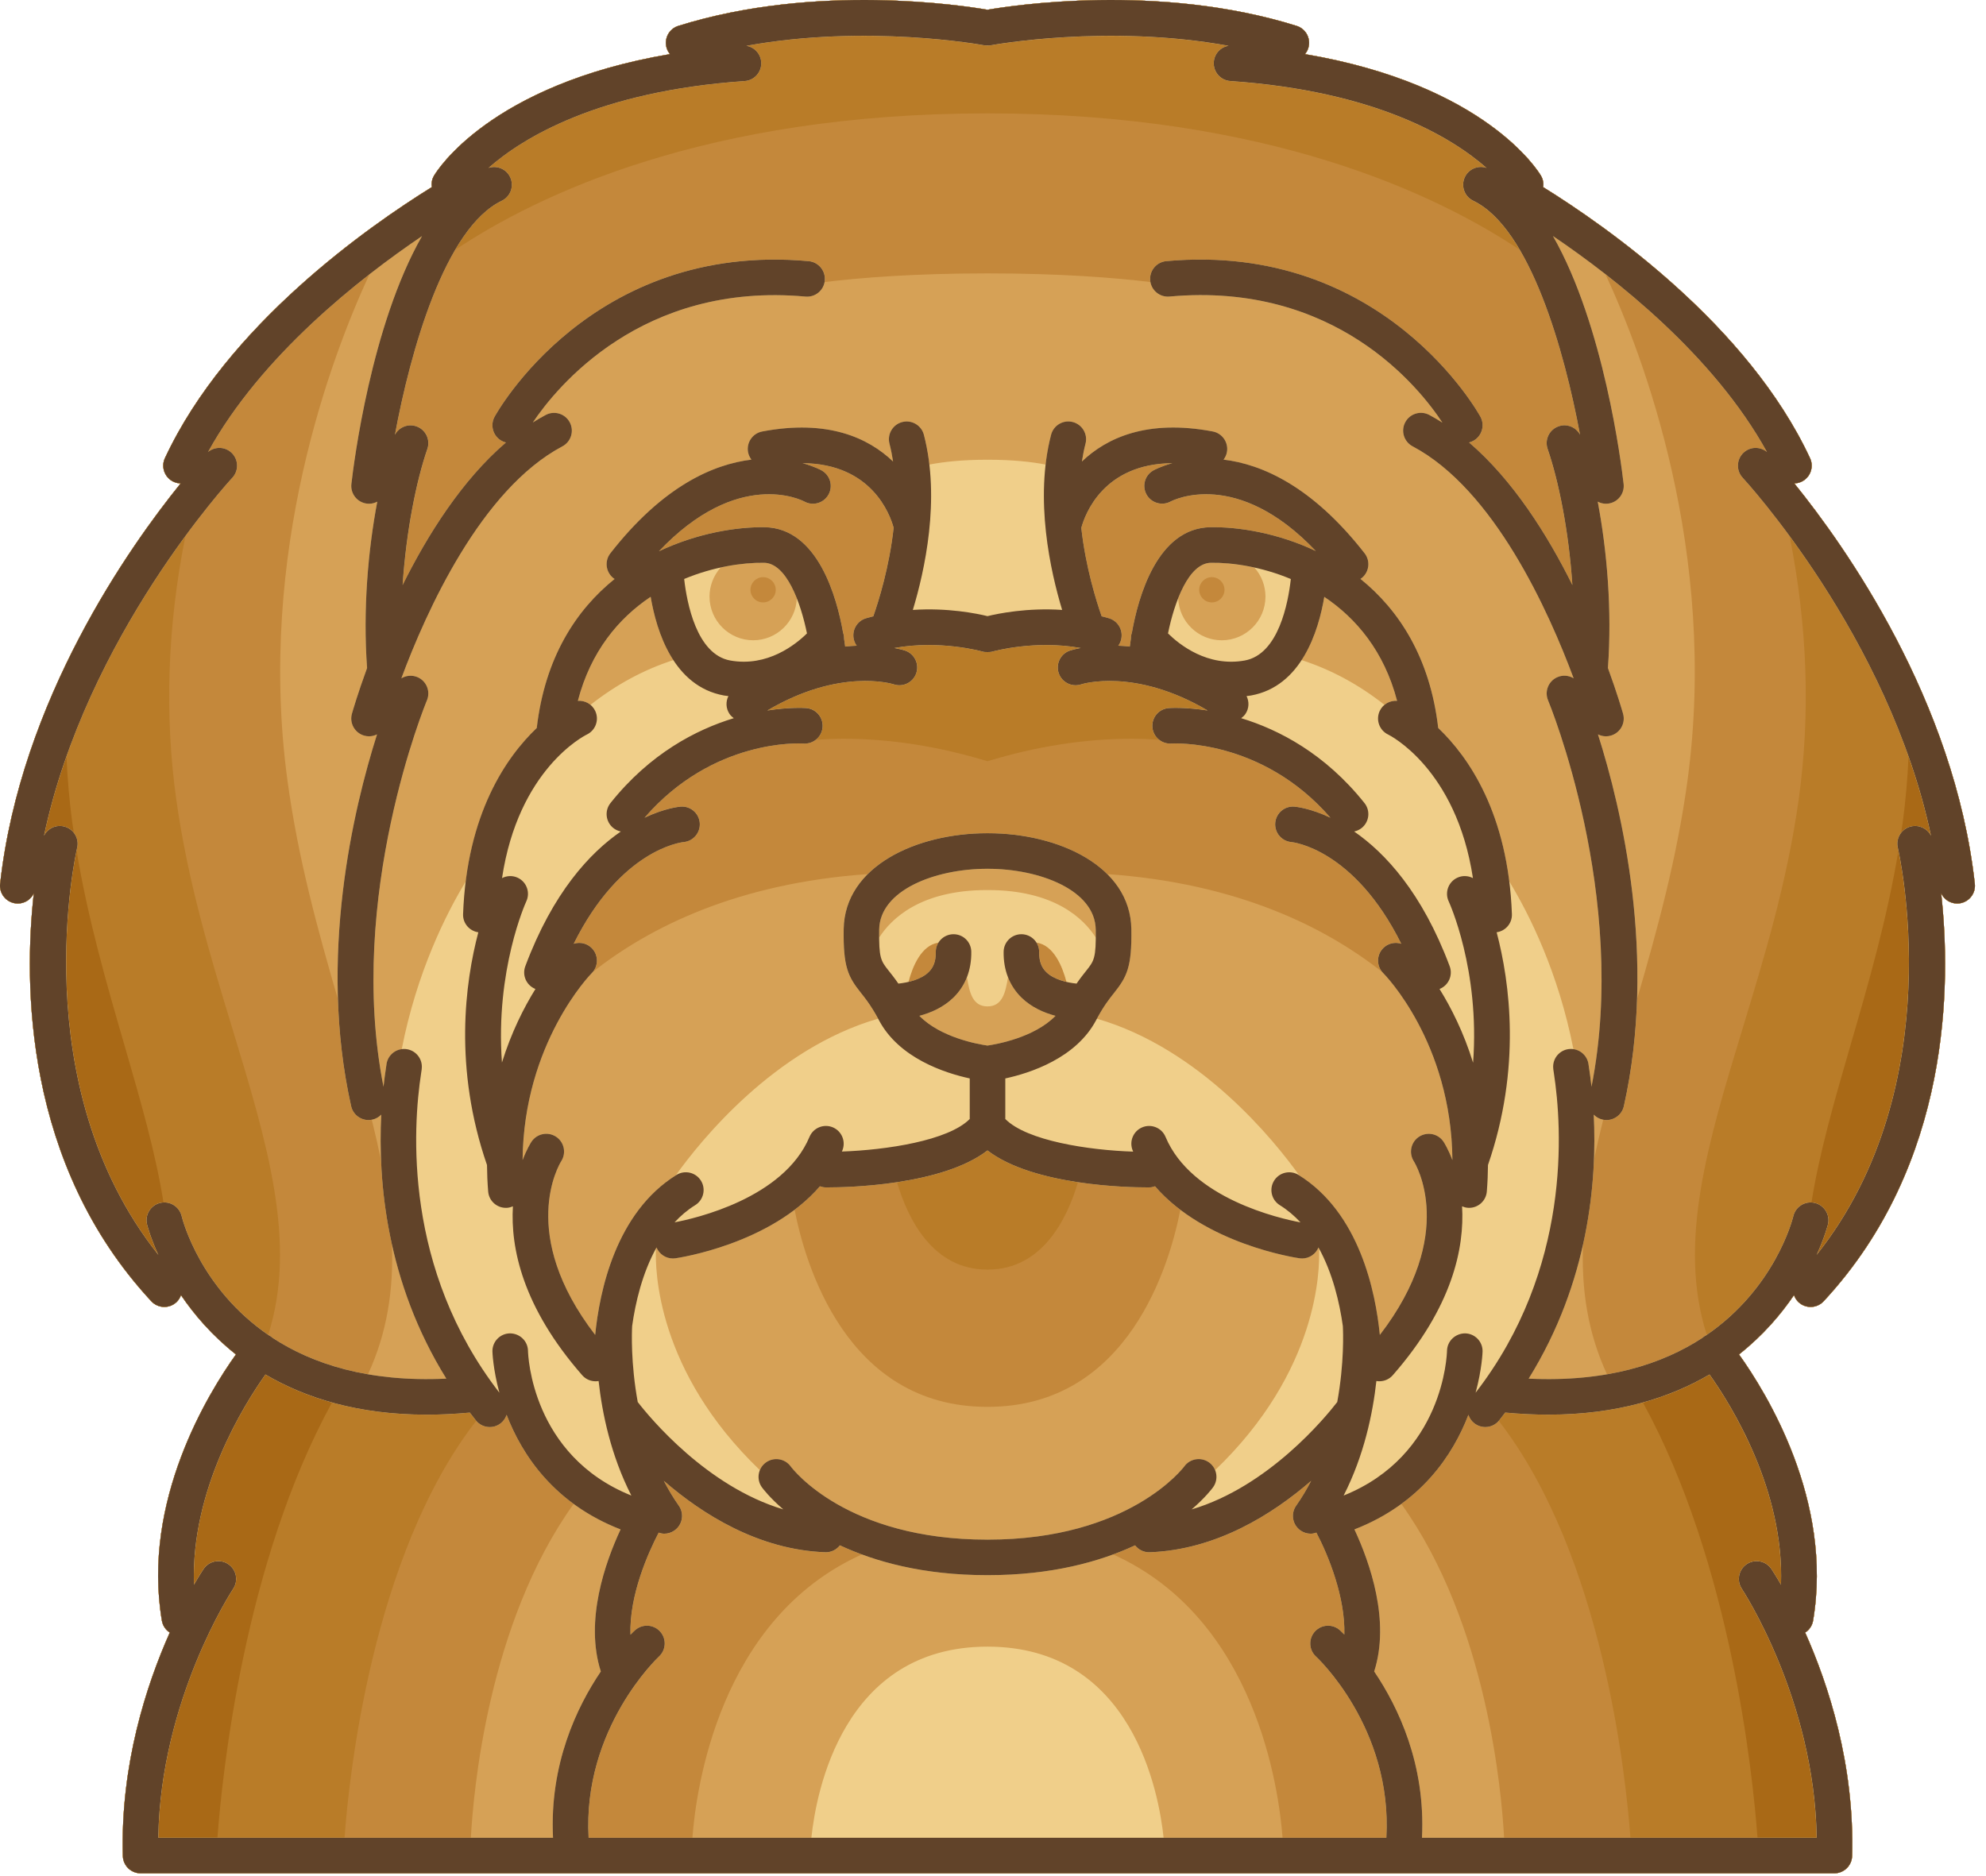 <svg style="fill-rule:evenodd;clip-rule:evenodd;stroke-linejoin:round;stroke-miterlimit:2;" xml:space="preserve" xmlns:xlink="http://www.w3.org/1999/xlink" xmlns="http://www.w3.org/2000/svg" version="1.1" viewBox="0 0 145 137" height="100%" width="100%">
    <g transform="matrix(1,0,0,1,-225.902,-229.24)">
        <g>
            <g transform="matrix(1,0,0,1,-203.594,-90.486)">
                <path style="fill:rgb(169,105,22);fill-rule:nonzero;" d="M573.681,384.266C572.189,370.84 564.202,359.6 560.499,355.026C560.674,355.022 560.853,354.986 561.02,354.907C561.669,354.603 561.951,353.831 561.648,353.181C557.123,343.469 546.76,336.24 542.166,333.392C542.205,333.115 542.159,332.824 542.007,332.563C541.832,332.261 537.968,325.918 524.775,323.678C524.879,323.552 524.963,323.408 525.016,323.242C525.23,322.557 524.849,321.83 524.164,321.615C514.092,318.458 503.281,320.145 501.593,320.438C499.905,320.145 489.093,318.458 479.022,321.615C478.338,321.83 477.958,322.557 478.171,323.242C478.222,323.408 478.308,323.552 478.411,323.678C465.218,325.918 461.354,332.261 461.179,332.563C461.028,332.824 460.982,333.114 461.022,333.391C456.428,336.238 446.063,343.469 441.538,353.181C441.234,353.83 441.516,354.603 442.166,354.907C442.335,354.986 442.513,355.022 442.687,355.026C438.984,359.6 430.998,370.84 429.505,384.266C429.426,384.978 429.94,385.62 430.651,385.699C430.7,385.705 430.749,385.708 430.797,385.708C431.302,385.708 431.749,385.413 431.961,384.973C431.237,391.475 431.204,404.694 440.543,414.752C440.798,415.027 441.146,415.167 441.494,415.167C441.81,415.167 442.128,415.052 442.377,414.82C442.534,414.674 442.643,414.496 442.711,414.306C443.675,415.73 444.981,417.258 446.722,418.634C444.715,421.439 439.835,429.334 441.316,438.078C441.379,438.45 441.598,438.756 441.891,438.945C440.194,442.755 438.28,448.586 438.466,455.264C438.486,455.965 439.06,456.525 439.763,456.525L563.422,456.525C564.125,456.525 564.7,455.965 564.721,455.264C564.907,448.585 562.992,442.754 561.295,438.945C561.589,438.756 561.808,438.45 561.871,438.078C563.35,429.333 558.471,421.436 556.463,418.634C558.205,417.257 559.51,415.729 560.476,414.306C560.544,414.494 560.651,414.673 560.809,414.82C561.059,415.051 561.376,415.167 561.692,415.167C562.04,415.167 562.388,415.027 562.644,414.752C571.983,404.694 571.948,391.475 571.225,384.973C571.438,385.413 571.884,385.708 572.389,385.708C572.436,385.708 572.485,385.705 572.534,385.699C573.245,385.619 573.76,384.978 573.681,384.266Z"></path>
            </g>
            <g transform="matrix(1,0,0,1,-0,-90.486)">
                <path style="fill:rgb(185,124,40);fill-rule:nonzero;" d="M370.088,384.266C368.596,370.84 360.609,359.6 356.906,355.026C357.081,355.022 357.259,354.986 357.427,354.907C358.076,354.603 358.358,353.831 358.055,353.181C353.529,343.469 343.167,336.24 338.572,333.392C338.611,333.115 338.566,332.824 338.413,332.563C338.238,332.261 334.374,325.918 321.181,323.678C321.285,323.552 321.369,323.408 321.421,323.242C321.635,322.557 321.254,321.83 320.57,321.615C310.497,318.458 299.687,320.145 297.999,320.438C296.311,320.145 285.499,318.458 275.427,321.615C274.743,321.83 274.363,322.557 274.577,323.242C274.628,323.408 274.713,323.552 274.817,323.678C261.624,325.918 257.76,332.261 257.584,332.563C257.432,332.824 257.387,333.114 257.427,333.391C252.833,336.238 242.468,343.469 237.943,353.181C237.64,353.83 237.921,354.603 238.571,354.907C238.739,354.986 238.918,355.022 239.092,355.026C235.389,359.6 227.404,370.84 225.911,384.266C225.831,384.978 226.346,385.62 227.057,385.699C227.105,385.705 227.155,385.708 227.202,385.708C227.707,385.708 228.154,385.413 228.367,384.973C227.643,391.475 227.609,404.694 236.949,414.752C237.204,415.027 237.552,415.167 237.9,415.167C238.216,415.167 238.533,415.052 238.783,414.82C238.94,414.674 239.048,414.496 239.116,414.306C240.08,415.73 241.386,417.258 243.126,418.634C241.12,421.439 236.24,429.334 237.72,438.078C237.783,438.45 238.002,438.756 238.296,438.945C236.598,442.755 234.684,448.586 234.87,455.264C234.89,455.965 235.465,456.525 236.167,456.525L359.827,456.525C360.531,456.525 361.105,455.965 361.126,455.264C361.312,448.585 359.397,442.754 357.701,438.945C357.994,438.756 358.213,438.45 358.277,438.078C359.756,429.333 354.876,421.436 352.869,418.634C354.611,417.257 355.915,415.729 356.881,414.306C356.949,414.494 357.056,414.673 357.214,414.82C357.464,415.051 357.781,415.167 358.096,415.167C358.444,415.167 358.793,415.027 359.048,414.752C368.387,404.694 368.352,391.475 367.629,384.973C367.842,385.413 368.289,385.708 368.794,385.708C368.841,385.708 368.89,385.705 368.939,385.699C369.652,385.619 370.167,384.978 370.088,384.266ZM229.112,380.76C229.532,378.768 230.098,376.838 230.754,374.985C230.83,376.604 230.967,378.214 231.18,379.792C231.214,380.049 231.258,380.3 231.296,380.556C231.122,380.327 230.876,380.152 230.575,380.079C229.976,379.935 229.377,380.232 229.112,380.76ZM236.638,409.133C236.646,409.171 236.87,410.057 237.465,411.368C228.122,399.608 231.092,383.725 231.49,381.836C232.333,386.891 233.681,391.546 234.992,396.062C236.159,400.088 237.268,403.92 237.839,407.54C237.76,407.543 237.68,407.553 237.601,407.572C236.903,407.736 236.472,408.437 236.638,409.133ZM242.922,435.751C243.321,435.157 243.162,434.351 242.567,433.95C241.971,433.552 241.165,433.71 240.765,434.306C240.717,434.379 240.452,434.779 240.064,435.452C239.812,428.537 243.695,422.329 245.281,420.098C246.68,420.918 248.294,421.625 250.144,422.14C243.728,433.839 242.128,449.234 241.778,453.93L237.458,453.93C237.61,443.854 242.833,435.885 242.922,435.751ZM355.935,435.453C355.546,434.779 355.283,434.38 355.233,434.307C354.835,433.711 354.03,433.552 353.434,433.951C352.839,434.35 352.679,435.156 353.076,435.751C353.132,435.835 358.388,443.823 358.539,453.932L354.22,453.932C353.871,449.241 352.269,433.845 345.851,422.143C347.704,421.628 349.318,420.92 350.716,420.1C352.304,422.329 356.187,428.537 355.935,435.453ZM358.534,411.369C359.129,410.058 359.354,409.171 359.362,409.133C359.528,408.439 359.098,407.74 358.403,407.572C358.32,407.553 358.24,407.544 358.159,407.541C358.731,403.921 359.839,400.09 361.007,396.063C362.318,391.545 363.667,386.89 364.51,381.834C364.908,383.716 367.903,399.588 358.534,411.369ZM365.426,380.078C365.125,380.15 364.879,380.326 364.704,380.555C364.742,380.299 364.786,380.048 364.821,379.791C365.033,378.214 365.171,376.603 365.247,374.984C365.901,376.838 366.466,378.767 366.888,380.759C366.623,380.232 366.022,379.935 365.426,380.078Z"></path>
            </g>
            <g transform="matrix(1,0,0,1,203.592,-90.486)">
                <path style="fill:rgb(196,136,59);fill-rule:nonzero;" d="M166.495,384.266C165.003,370.84 157.016,359.6 153.313,355.026C153.488,355.022 153.666,354.986 153.834,354.907C154.483,354.603 154.765,353.831 154.462,353.181C149.936,343.469 139.574,336.24 134.979,333.392C135.018,333.115 134.973,332.824 134.82,332.563C134.645,332.261 130.781,325.918 117.588,323.678C117.692,323.552 117.776,323.408 117.829,323.242C118.043,322.557 117.662,321.83 116.978,321.615C106.905,318.458 96.095,320.145 94.407,320.438C92.719,320.145 81.907,318.458 71.835,321.615C71.151,321.83 70.771,322.557 70.985,323.242C71.036,323.408 71.121,323.552 71.225,323.678C58.032,325.918 54.168,332.261 53.992,332.563C53.841,332.824 53.795,333.114 53.835,333.391C49.241,336.238 38.876,343.469 34.351,353.181C34.048,353.83 34.329,354.603 34.979,354.907C35.148,354.986 35.326,355.022 35.5,355.026C31.797,359.6 23.811,370.84 22.319,384.266C22.239,384.978 22.754,385.62 23.465,385.699C23.513,385.705 23.563,385.708 23.61,385.708C24.116,385.708 24.563,385.413 24.775,384.973C24.052,391.475 24.018,404.694 33.357,414.752C33.613,415.027 33.96,415.167 34.309,415.167C34.625,415.167 34.942,415.052 35.192,414.82C35.349,414.674 35.457,414.496 35.525,414.306C36.489,415.73 37.795,417.258 39.536,418.634C37.53,421.439 32.65,429.334 34.13,438.078C34.193,438.45 34.412,438.756 34.706,438.945C33.008,442.755 31.094,448.586 31.281,455.264C31.301,455.965 31.876,456.525 32.578,456.525L156.238,456.525C156.941,456.525 157.516,455.965 157.537,455.264C157.723,448.585 155.808,442.754 154.112,438.945C154.405,438.756 154.624,438.45 154.687,438.078C156.166,429.333 151.287,421.436 149.279,418.634C151.021,417.257 152.326,415.729 153.291,414.306C153.359,414.494 153.466,414.673 153.624,414.82C153.874,415.051 154.191,415.167 154.506,415.167C154.855,415.167 155.203,415.027 155.459,414.752C164.798,404.694 164.763,391.475 164.04,384.973C164.253,385.413 164.7,385.708 165.205,385.708C165.252,385.708 165.3,385.705 165.35,385.699C166.059,385.619 166.573,384.978 166.495,384.266ZM81.167,371.433C81.047,371.423 79.953,371.358 78.33,371.61C83.582,368.508 87.383,369.64 87.573,369.701C88.248,369.924 88.981,369.557 89.207,368.879C89.434,368.199 89.068,367.465 88.389,367.236C88.342,367.22 88.067,367.133 87.602,367.047C90.928,366.441 93.963,367.285 94.017,367.3C94.15,367.34 94.285,367.35 94.417,367.345C94.543,367.348 94.67,367.337 94.798,367.3C94.832,367.291 97.875,366.439 101.212,367.047C100.748,367.134 100.473,367.221 100.426,367.236C99.746,367.465 99.38,368.199 99.607,368.879C99.836,369.56 100.572,369.925 101.25,369.699C101.292,369.683 105.143,368.459 110.485,371.61C108.86,371.359 107.768,371.424 107.648,371.433C106.933,371.484 106.396,372.106 106.446,372.821C106.475,373.202 106.67,373.53 106.95,373.748C106.291,373.703 105.615,373.674 104.912,373.674C101.518,373.674 97.984,374.227 94.407,375.314C90.831,374.227 87.297,373.674 83.904,373.674C83.2,373.674 82.526,373.703 81.867,373.748C82.147,373.53 82.342,373.204 82.368,372.821C82.42,372.105 81.882,371.483 81.167,371.433ZM94.406,403.734C96.084,405.027 98.676,405.704 101.015,406.054C100.223,408.733 98.411,412.437 94.436,412.437C94.425,412.437 94.417,412.445 94.406,412.446C94.397,412.445 94.388,412.437 94.378,412.437C90.403,412.437 88.591,408.732 87.799,406.054C90.137,405.704 92.73,405.027 94.406,403.734ZM59.548,332.653C59.262,332.057 58.58,331.786 57.969,331.991C60.462,329.799 65.98,326.387 76.679,325.643C77.395,325.593 77.934,324.973 77.884,324.257C77.842,323.646 77.382,323.165 76.8,323.07C85.597,321.462 94.039,323.008 94.135,323.027C94.226,323.044 94.317,323.05 94.405,323.048C94.495,323.051 94.586,323.044 94.678,323.027C94.776,323.008 103.214,321.462 112.01,323.07C111.432,323.164 110.972,323.647 110.93,324.257C110.881,324.973 111.42,325.593 112.135,325.643C122.833,326.386 128.352,329.798 130.846,331.991C130.233,331.786 129.552,332.057 129.266,332.653C128.954,333.299 129.227,334.075 129.873,334.385C131.165,335.006 132.296,336.303 133.279,337.977C127.232,333.934 114.88,328.005 94.407,328.005L94.406,328.005C73.931,328.005 61.578,333.936 55.533,337.979C56.514,336.304 57.648,335.006 58.941,334.385C59.587,334.075 59.858,333.3 59.548,332.653ZM35.57,408.53C35.403,407.836 34.705,407.404 34.008,407.571C33.31,407.736 32.88,408.436 33.045,409.133C33.054,409.171 33.277,410.057 33.873,411.368C23.977,398.913 27.898,381.821 27.939,381.642C28.106,380.946 27.677,380.245 26.981,380.078C26.382,379.934 25.784,380.232 25.519,380.76C27.476,371.492 32.448,363.503 35.845,358.872C34.536,365.437 34.311,371.898 35.183,378.128C36.025,384.14 37.676,389.572 39.272,394.824C41.819,403.202 44.032,410.494 41.891,417.204C36.941,413.796 35.652,408.87 35.57,408.53ZM39.329,435.751C39.728,435.157 39.57,434.351 38.974,433.95C38.378,433.552 37.572,433.71 37.172,434.306C37.124,434.379 36.859,434.779 36.471,435.452C36.219,428.537 40.102,422.329 41.688,420.098C44.606,421.812 48.442,423.033 53.479,423.033C54.473,423.033 55.521,422.981 56.611,422.881C56.757,423.071 56.9,423.262 57.052,423.451C57.059,423.462 57.072,423.469 57.08,423.48C49.436,433.329 47.773,449.67 47.465,453.93L33.865,453.93C34.017,443.854 39.241,435.885 39.329,435.751ZM152.342,435.453C151.953,434.779 151.69,434.38 151.64,434.307C151.241,433.711 150.436,433.552 149.841,433.951C149.245,434.35 149.085,435.156 149.483,435.751C149.539,435.835 154.794,443.823 154.946,453.932L141.348,453.932C141.038,449.672 139.377,433.33 131.732,423.482C131.741,423.47 131.753,423.463 131.761,423.453C131.912,423.264 132.056,423.073 132.201,422.883C133.292,422.984 134.338,423.035 135.334,423.035C140.369,423.035 144.205,421.813 147.123,420.1C148.711,422.329 152.593,428.537 152.342,435.453ZM161.833,380.078C161.136,380.245 160.706,380.946 160.875,381.644C160.917,381.822 164.862,398.892 154.94,411.369C155.536,410.058 155.76,409.171 155.769,409.133C155.935,408.439 155.505,407.74 154.81,407.572C154.111,407.406 153.414,407.836 153.244,408.53C153.163,408.865 151.875,413.795 146.924,417.205C144.781,410.494 146.996,403.202 149.542,394.824C151.139,389.572 152.791,384.139 153.631,378.128C154.504,371.899 154.279,365.438 152.97,358.873C156.367,363.503 161.338,371.493 163.295,380.76C163.03,380.232 162.429,379.935 161.833,380.078Z"></path>
            </g>
            <g transform="matrix(1,0,0,1,-203.594,90.486)">
                <path style="fill:rgb(214,161,86);fill-rule:nonzero;" d="M573.681,203.293C572.189,189.869 564.202,178.627 560.499,174.053C560.674,174.049 560.853,174.013 561.02,173.934C561.669,173.631 561.951,172.859 561.648,172.21C557.123,162.498 546.76,155.268 542.166,152.419C542.205,152.142 542.159,151.851 542.007,151.59C541.832,151.289 537.968,144.945 524.775,142.705C524.879,142.58 524.963,142.435 525.016,142.269C525.23,141.586 524.849,140.857 524.164,140.643C514.092,137.487 503.281,139.173 501.593,139.467C499.905,139.173 489.093,137.487 479.022,140.643C478.338,140.858 477.958,141.586 478.171,142.269C478.222,142.435 478.308,142.58 478.411,142.705C465.218,144.945 461.354,151.288 461.179,151.59C461.028,151.851 460.982,152.142 461.022,152.418C456.428,155.265 446.063,162.497 441.538,172.21C441.234,172.859 441.516,173.631 442.166,173.934C442.335,174.014 442.513,174.049 442.687,174.053C438.984,178.628 430.998,189.869 429.505,203.293C429.426,204.005 429.94,204.647 430.651,204.726C430.7,204.732 430.749,204.735 430.797,204.735C431.302,204.735 431.749,204.44 431.961,203.999C431.237,210.501 431.204,223.72 440.543,233.779C440.798,234.054 441.146,234.194 441.494,234.194C441.81,234.194 442.128,234.079 442.377,233.847C442.534,233.701 442.643,233.523 442.711,233.333C443.675,234.757 444.981,236.286 446.722,237.662C444.715,240.466 439.835,248.362 441.316,257.105C441.379,257.478 441.598,257.783 441.891,257.973C440.194,261.782 438.28,267.613 438.466,274.292C438.486,274.994 439.06,275.553 439.763,275.553L563.422,275.553C564.125,275.553 564.7,274.993 564.721,274.292C564.907,267.613 562.992,261.782 561.295,257.973C561.589,257.783 561.808,257.478 561.871,257.105C563.35,248.361 558.471,240.464 556.463,237.662C558.205,236.285 559.51,234.756 560.476,233.333C560.544,233.521 560.651,233.7 560.809,233.847C561.059,234.079 561.376,234.194 561.692,234.194C562.04,234.194 562.388,234.055 562.644,233.779C571.983,223.721 571.948,210.502 571.225,204C571.438,204.439 571.884,204.735 572.389,204.735C572.436,204.735 572.485,204.732 572.534,204.726C573.245,204.647 573.76,204.005 573.681,203.293ZM530.482,207.992C530.004,208.476 529.991,209.239 530.427,209.747C526.277,206.464 519.866,203.256 510.334,202.585C508.351,200.616 504.966,199.601 501.621,199.601C501.611,199.601 501.602,199.604 501.591,199.604C501.582,199.604 501.572,199.601 501.563,199.601C498.219,199.601 494.834,200.616 492.851,202.585C483.317,203.255 476.908,206.464 472.757,209.747C473.194,209.239 473.181,208.476 472.701,207.992C472.346,207.631 471.832,207.528 471.382,207.674C474.785,200.826 479.176,200.27 479.406,200.246C480.114,200.183 480.64,199.559 480.584,198.85C480.527,198.135 479.903,197.603 479.187,197.66C479.078,197.668 478.033,197.77 476.552,198.47C481.554,192.691 487.892,193.032 488.169,193.052C488.875,193.098 489.501,192.564 489.552,191.851C489.606,191.135 489.068,190.514 488.352,190.462C488.233,190.452 487.138,190.387 485.514,190.639C490.767,187.537 494.568,188.67 494.758,188.729C495.433,188.952 496.165,188.585 496.392,187.908C496.62,187.228 496.253,186.492 495.574,186.264C495.527,186.249 495.253,186.161 494.788,186.075C498.113,185.468 501.149,186.314 501.202,186.328C501.336,186.368 501.47,186.377 501.602,186.372C501.728,186.375 501.856,186.365 501.984,186.328C502.018,186.319 505.061,185.468 508.397,186.075C507.933,186.161 507.659,186.249 507.611,186.264C506.931,186.492 506.565,187.228 506.793,187.908C507.021,188.587 507.758,188.953 508.436,188.727C508.477,188.713 512.329,187.487 517.67,190.639C516.046,190.388 514.953,190.453 514.833,190.462C514.118,190.514 513.58,191.135 513.631,191.851C513.685,192.565 514.311,193.1 515.021,193.051C515.088,193.047 521.587,192.651 526.632,198.469C525.153,197.77 524.109,197.669 523.998,197.66C523.282,197.602 522.658,198.135 522.601,198.85C522.543,199.564 523.077,200.19 523.79,200.247C523.84,200.251 528.336,200.702 531.804,207.674C531.353,207.528 530.839,207.631 530.482,207.992ZM498.017,207.587C497.888,207.793 497.814,208.035 497.818,208.295C497.828,208.926 497.664,209.386 497.302,209.74C496.921,210.115 496.361,210.333 495.823,210.459C496.11,209.363 496.746,207.774 498.017,207.587ZM507.362,210.458C506.826,210.332 506.265,210.114 505.883,209.739C505.523,209.385 505.359,208.925 505.368,208.294C505.372,208.033 505.297,207.791 505.168,207.585C506.438,207.763 507.074,209.359 507.362,210.458ZM489.36,225.382C489.492,225.43 489.632,225.462 489.782,225.463L489.937,225.463C491.342,225.463 498.268,225.327 501.591,222.763C504.915,225.327 511.843,225.463 513.247,225.463L513.402,225.463C513.55,225.462 513.692,225.431 513.825,225.382C514.383,226.028 515.01,226.596 515.673,227.098C514.925,230.963 511.94,241.489 501.621,241.489C501.611,241.489 501.602,241.492 501.591,241.494C501.582,241.492 501.572,241.489 501.563,241.489C491.25,241.489 488.261,230.963 487.512,227.098C488.175,226.596 488.803,226.028 489.36,225.382ZM489.479,173.106C489.405,173.065 488.91,172.801 488.092,172.576C493.125,172.614 494.471,176.302 494.74,177.294C494.426,180.159 493.643,182.652 493.257,183.76C493.077,183.807 492.898,183.852 492.717,183.906C492.031,184.115 491.646,184.842 491.855,185.527C491.899,185.667 491.963,185.795 492.044,185.907C491.775,185.919 491.494,185.941 491.201,185.972C491.181,185.814 491.156,185.619 491.12,185.389C491.12,185.243 491.097,185.098 491.048,184.959C490.597,182.395 489.21,177.305 485.309,177.255C483.234,177.23 480.374,177.696 477.602,179.013C483.357,172.94 487.995,175.257 488.227,175.38C488.852,175.72 489.637,175.494 489.983,174.871C490.331,174.246 490.105,173.455 489.479,173.106ZM486.134,181.823C486.134,182.332 485.721,182.746 485.211,182.746C484.702,182.746 484.288,182.332 484.288,181.823C484.288,181.315 484.702,180.901 485.211,180.901C485.721,180.901 486.134,181.315 486.134,181.823ZM513.201,174.858C513.541,175.483 514.327,175.716 514.957,175.381C515.168,175.271 519.806,172.931 525.566,178.995C522.8,177.685 519.95,177.224 517.877,177.256C513.98,177.306 512.592,182.385 512.139,184.951C512.087,185.094 512.064,185.243 512.065,185.395C512.03,185.622 512.003,185.815 511.984,185.973C511.691,185.942 511.41,185.92 511.142,185.908C511.223,185.795 511.288,185.668 511.33,185.528C511.539,184.842 511.153,184.116 510.468,183.907C510.287,183.851 510.108,183.807 509.928,183.761C509.539,182.656 508.757,180.168 508.442,177.304C508.707,176.325 510.046,172.618 515.091,172.578C514.276,172.804 513.781,173.067 513.706,173.107C513.084,173.453 512.862,174.232 513.201,174.858ZM518.897,181.823C518.897,182.332 518.483,182.746 517.974,182.746C517.465,182.746 517.051,182.332 517.051,181.823C517.051,181.315 517.465,180.901 517.974,180.901C518.483,180.901 518.897,181.315 518.897,181.823ZM466.127,153.414C466.773,153.103 467.045,152.328 466.734,151.683C466.448,151.086 465.766,150.816 465.154,151.02C467.647,148.827 473.166,145.415 483.865,144.672C484.581,144.623 485.12,144.003 485.07,143.288C485.027,142.675 484.567,142.195 483.986,142.1C492.783,140.493 501.224,142.038 501.321,142.058C501.412,142.075 501.503,142.082 501.591,142.079C501.681,142.082 501.773,142.075 501.864,142.058C501.961,142.039 510.4,140.494 519.195,142.1C518.618,142.195 518.158,142.678 518.115,143.288C518.066,144.003 518.605,144.623 519.32,144.672C530.018,145.415 535.537,148.827 538.031,151.02C537.419,150.814 536.737,151.086 536.451,151.683C536.139,152.329 536.412,153.104 537.058,153.414C541.218,155.414 543.726,164.419 544.857,170.504C544.562,169.952 543.904,169.676 543.293,169.889C542.615,170.122 542.257,170.861 542.49,171.539C543.292,173.86 544.031,177.513 544.297,181.479C542.468,177.796 539.955,173.812 536.753,171.068C536.855,171.043 536.954,171.005 537.051,170.954C537.683,170.617 537.924,169.831 537.586,169.199C537.519,169.07 530.57,156.381 514.648,157.826C513.934,157.891 513.409,158.523 513.473,159.237C513.476,159.276 513.488,159.313 513.494,159.351C510.866,159.032 506.928,158.718 501.593,158.718L501.592,158.718C496.238,158.718 492.289,159.034 489.692,159.353C489.7,159.314 489.711,159.277 489.714,159.237C489.778,158.523 489.252,157.892 488.538,157.826C472.611,156.378 465.667,169.07 465.599,169.199C465.263,169.831 465.501,170.617 466.135,170.954C466.232,171.005 466.332,171.043 466.433,171.068C463.231,173.812 460.718,177.796 458.889,181.479C459.155,177.513 459.895,173.86 460.696,171.539C460.93,170.861 460.569,170.122 459.892,169.889C459.28,169.677 458.621,169.954 458.328,170.508C459.455,164.424 461.961,155.416 466.127,153.414ZM442.756,227.558C442.589,226.864 441.891,226.433 441.194,226.599C440.496,226.765 440.065,227.464 440.231,228.162C440.239,228.199 440.462,229.086 441.058,230.396C431.162,217.94 435.083,200.849 435.124,200.67C435.291,199.974 434.862,199.274 434.166,199.106C433.567,198.962 432.97,199.26 432.704,199.788C435.784,185.203 446.337,173.768 446.452,173.645C446.941,173.121 446.914,172.3 446.39,171.811C445.91,171.359 445.176,171.353 444.68,171.763C447.587,166.491 452.345,162.005 456.47,158.784C453.776,164.589 448.216,179.059 450.484,195.75C451.26,201.471 452.706,206.691 454.169,211.727C454.253,214.279 454.544,216.905 455.133,219.533C455.268,220.136 455.804,220.547 456.399,220.547C456.478,220.547 456.558,220.535 456.639,220.52C456.891,221.531 457.119,222.527 457.321,223.511C457.397,225.368 457.63,227.428 458.11,229.597C458.238,232.91 457.77,236.07 456.361,239.113C453.493,238.616 451.207,237.638 449.39,236.45C449.381,236.44 449.372,236.429 449.362,236.421C449.287,236.358 449.207,236.308 449.123,236.266C444.135,232.855 442.84,227.9 442.756,227.558ZM446.515,254.779C446.914,254.185 446.755,253.378 446.161,252.978C445.565,252.58 444.759,252.738 444.359,253.334C444.31,253.407 444.046,253.807 443.658,254.481C443.406,247.565 447.289,241.357 448.875,239.126C451.793,240.84 455.63,242.061 460.666,242.061C461.66,242.061 462.707,242.009 463.798,241.909C463.944,242.099 464.087,242.289 464.239,242.479C464.495,242.799 464.872,242.965 465.252,242.965C465.536,242.965 465.824,242.872 466.063,242.68C466.268,242.516 466.409,242.302 466.484,242.07C467.301,244.197 468.769,246.662 471.381,248.575C465.104,257.325 464.047,269.71 463.875,272.959L441.053,272.959C441.203,262.883 446.427,254.913 446.515,254.779ZM477.604,259.728C478.131,259.244 478.168,258.425 477.686,257.896C477.203,257.367 476.383,257.329 475.853,257.812C475.821,257.841 475.702,257.951 475.525,258.132C475.43,255.228 476.838,252.114 477.584,250.678C477.718,250.722 477.855,250.754 477.995,250.754C478.253,250.754 478.515,250.676 478.742,250.516C479.328,250.102 479.467,249.293 479.054,248.708C478.641,248.122 478.28,247.513 477.959,246.893C480.794,249.35 484.897,251.934 489.746,252.109C489.762,252.11 489.778,252.11 489.794,252.11C490.208,252.11 490.577,251.911 490.816,251.605C491.314,251.837 491.859,252.056 492.429,252.266C481.979,256.957 480.309,269.469 480.049,272.96L472.469,272.96C472.022,264.976 477.535,259.791 477.604,259.728ZM530.717,272.958L523.137,272.958C522.875,269.467 521.205,256.956 510.757,252.264C511.327,252.054 511.872,251.835 512.369,251.603C512.607,251.91 512.976,252.108 513.391,252.108C513.408,252.108 513.422,252.108 513.44,252.107C518.289,251.931 522.392,249.347 525.227,246.891C524.906,247.511 524.545,248.12 524.131,248.706C523.717,249.291 523.858,250.101 524.443,250.514C524.671,250.674 524.931,250.752 525.191,250.752C525.333,250.752 525.473,250.72 525.607,250.674C526.496,252.367 527.721,255.391 527.649,258.118C527.478,257.945 527.364,257.838 527.333,257.809C526.803,257.326 525.981,257.364 525.499,257.893C525.016,258.422 525.054,259.244 525.583,259.726C525.641,259.781 531.169,264.926 530.717,272.958ZM559.527,254.481C559.138,253.807 558.875,253.407 558.826,253.334C558.428,252.739 557.623,252.58 557.027,252.978C556.431,253.377 556.271,254.183 556.67,254.778C556.726,254.861 561.981,262.85 562.133,272.958L539.312,272.958C539.139,269.71 538.083,257.325 531.806,248.574C534.418,246.661 535.886,244.196 536.703,242.069C536.779,242.301 536.919,242.516 537.123,242.679C537.363,242.871 537.649,242.964 537.935,242.964C538.316,242.964 538.693,242.798 538.949,242.478C539.1,242.289 539.244,242.099 539.388,241.908C540.48,242.008 541.526,242.06 542.521,242.06C547.556,242.06 551.393,240.838 554.311,239.125C555.896,241.357 559.779,247.565 559.527,254.481ZM569.02,199.106C568.323,199.274 567.893,199.974 568.061,200.672C568.103,200.85 572.048,217.921 562.127,230.398C562.723,229.086 562.946,228.198 562.955,228.162C563.121,227.466 562.691,226.768 561.996,226.601C561.297,226.434 560.6,226.863 560.43,227.558C560.349,227.895 559.054,232.854 554.063,236.266C553.98,236.308 553.9,236.359 553.826,236.42C553.815,236.429 553.806,236.441 553.796,236.45C551.981,237.639 549.692,238.617 546.826,239.114C545.415,236.07 544.947,232.91 545.076,229.597C545.557,227.427 545.788,225.368 545.866,223.511C546.064,222.527 546.295,221.531 546.548,220.52C546.628,220.535 546.708,220.547 546.788,220.547C547.381,220.547 547.917,220.136 548.053,219.533C548.642,216.905 548.934,214.279 549.017,211.727C550.481,206.691 551.925,201.472 552.702,195.75C554.97,179.055 549.406,164.579 546.713,158.779C550.838,161.996 555.596,166.484 558.505,171.763C558.01,171.352 557.277,171.36 556.795,171.811C556.272,172.3 556.245,173.121 556.734,173.645C556.849,173.768 567.402,185.204 570.482,199.788C570.216,199.261 569.615,198.964 569.02,199.106Z"></path>
            </g>
            <g transform="matrix(1,0,0,1,0,90.486)">
                <path style="fill:rgb(240,207,138);fill-rule:nonzero;" d="M370.087,203.293C368.595,189.869 360.609,178.627 356.906,174.053C357.081,174.049 357.259,174.013 357.427,173.934C358.077,173.631 358.358,172.859 358.055,172.21C353.529,162.498 343.166,155.268 338.572,152.419C338.611,152.142 338.565,151.851 338.413,151.59C338.238,151.289 334.374,144.945 321.181,142.705C321.285,142.58 321.369,142.435 321.421,142.269C321.635,141.586 321.254,140.857 320.57,140.643C310.498,137.487 299.687,139.173 297.999,139.467C296.311,139.173 285.499,137.487 275.427,140.643C274.743,140.858 274.362,141.586 274.577,142.269C274.628,142.435 274.713,142.58 274.817,142.705C261.624,144.945 257.761,151.288 257.585,151.59C257.433,151.851 257.388,152.142 257.427,152.418C252.834,155.265 242.469,162.497 237.942,172.21C237.639,172.859 237.921,173.631 238.57,173.934C238.739,174.014 238.917,174.049 239.091,174.053C235.388,178.628 227.402,189.869 225.91,203.293C225.831,204.005 226.345,204.647 227.056,204.726C227.105,204.732 227.154,204.735 227.202,204.735C227.706,204.735 228.154,204.44 228.367,203.999C227.643,210.501 227.609,223.72 236.948,233.779C237.204,234.054 237.551,234.194 237.899,234.194C238.215,234.194 238.532,234.079 238.782,233.847C238.94,233.701 239.047,233.523 239.115,233.333C240.08,234.757 241.385,236.286 243.126,237.662C241.12,240.466 236.24,248.362 237.72,257.105C237.783,257.478 238.002,257.783 238.295,257.973C236.598,261.782 234.683,267.613 234.87,274.292C234.89,274.994 235.465,275.553 236.168,275.553L359.829,275.553C360.532,275.553 361.107,274.993 361.127,274.292C361.314,267.613 359.399,261.782 357.702,257.973C357.996,257.783 358.215,257.478 358.278,257.105C359.757,248.361 354.878,240.464 352.871,237.662C354.612,236.285 355.917,234.756 356.883,233.333C356.951,233.521 357.058,233.7 357.217,233.847C357.467,234.079 357.783,234.194 358.099,234.194C358.447,234.194 358.795,234.055 359.051,233.779C368.39,223.721 368.355,210.502 367.632,204C367.845,204.439 368.292,204.735 368.797,204.735C368.844,204.735 368.893,204.732 368.942,204.726C369.653,204.647 370.167,204.005 370.087,203.293ZM262.534,153.414C263.18,153.103 263.452,152.328 263.141,151.683C262.854,151.086 262.173,150.816 261.561,151.02C264.054,148.827 269.573,145.415 280.272,144.672C280.987,144.623 281.526,144.003 281.477,143.288C281.435,142.675 280.975,142.195 280.394,142.1C289.191,140.493 297.632,142.038 297.729,142.058C297.82,142.075 297.91,142.082 297.999,142.079C298.088,142.082 298.18,142.075 298.271,142.058C298.369,142.039 306.807,140.494 315.603,142.1C315.025,142.195 314.565,142.678 314.523,143.288C314.473,144.003 315.013,144.623 315.728,144.672C326.426,145.415 331.945,148.827 334.438,151.02C333.826,150.814 333.144,151.086 332.858,151.683C332.547,152.329 332.819,153.104 333.465,153.414C337.626,155.414 340.133,164.419 341.264,170.504C340.968,169.952 340.31,169.676 339.7,169.889C339.022,170.122 338.663,170.861 338.896,171.539C339.697,173.86 340.437,177.513 340.703,181.479C338.874,177.796 336.361,173.812 333.159,171.068C333.261,171.043 333.361,171.005 333.457,170.954C334.089,170.617 334.33,169.831 333.993,169.199C333.925,169.07 326.977,156.381 311.054,157.826C310.34,157.891 309.814,158.523 309.879,159.237C309.944,159.951 310.575,160.478 311.289,160.412C323.384,159.315 329.52,167.043 331.213,169.618C330.899,169.419 330.579,169.229 330.253,169.055C329.62,168.72 328.834,168.961 328.499,169.595C328.163,170.229 328.405,171.014 329.039,171.349C334.985,174.498 338.984,183.411 340.796,188.289C340.452,188.081 340.019,188.032 339.622,188.201C338.961,188.478 338.652,189.24 338.93,189.901C338.991,190.046 344.85,204.227 342.101,218.115C342.043,217.584 341.978,217.109 341.914,216.692L341.892,216.544C341.842,215.939 341.375,215.456 340.78,215.373C339.676,209.753 337.559,205.53 336.095,203.115C335.36,197.249 332.871,193.786 330.911,191.917C330.313,186.765 328.038,183.295 325.233,181.031C325.258,181.014 325.286,181 325.311,180.981C325.876,180.54 325.977,179.725 325.536,179.159C321.715,174.263 318.042,172.659 315.239,172.321C315.357,172.167 315.445,171.987 315.483,171.782C315.617,171.078 315.154,170.399 314.45,170.265C309.668,169.358 306.703,170.73 304.897,172.46C304.963,172.022 305.049,171.586 305.16,171.158C305.339,170.465 304.923,169.756 304.229,169.576C303.535,169.395 302.826,169.812 302.646,170.507C302.46,171.223 302.336,171.95 302.251,172.68C301.206,172.477 299.831,172.327 298.032,172.327C298.022,172.327 298.012,172.331 298.002,172.332C297.992,172.331 297.983,172.327 297.973,172.327C296.174,172.327 294.799,172.477 293.754,172.68C293.67,171.95 293.545,171.223 293.359,170.507C293.18,169.813 292.47,169.397 291.777,169.576C291.084,169.756 290.667,170.465 290.846,171.158C290.957,171.585 291.042,172.019 291.108,172.458C289.301,170.729 286.337,169.358 281.556,170.265C280.851,170.399 280.389,171.078 280.523,171.782C280.562,171.985 280.649,172.166 280.767,172.321C277.963,172.661 274.291,174.264 270.47,179.159C270.029,179.724 270.13,180.539 270.695,180.981C270.722,181.002 270.751,181.017 270.779,181.036C267.97,183.296 265.693,186.763 265.094,191.917C263.134,193.786 260.645,197.25 259.909,203.118C258.448,205.531 256.335,209.75 255.232,215.372C254.634,215.455 254.164,215.938 254.113,216.544L254.091,216.692C254.026,217.109 253.962,217.584 253.903,218.115C251.154,204.226 257.013,190.045 257.074,189.901C257.352,189.24 257.042,188.479 256.381,188.201C255.984,188.034 255.551,188.082 255.208,188.289C257.019,183.411 261.019,174.498 266.965,171.349C267.599,171.014 267.84,170.228 267.505,169.595C267.169,168.962 266.384,168.72 265.751,169.055C265.43,169.224 265.117,169.41 264.808,169.605C266.535,167.037 272.767,159.325 284.715,160.412C285.431,160.478 286.06,159.951 286.126,159.237C286.19,158.523 285.664,157.892 284.95,157.826C269.024,156.378 262.078,169.07 262.011,169.199C261.674,169.831 261.914,170.617 262.547,170.954C262.644,171.005 262.744,171.043 262.846,171.068C259.643,173.812 257.13,177.796 255.301,181.479C255.567,177.513 256.306,173.86 257.108,171.539C257.342,170.861 256.982,170.122 256.305,169.889C255.693,169.677 255.034,169.954 254.739,170.508C255.863,164.424 258.368,155.416 262.534,153.414ZM268.093,189.933C269.037,186.314 271.079,183.893 273.409,182.336C273.638,183.698 274.112,185.489 275.07,186.957C272.908,187.656 270.883,188.751 269.013,190.228C268.756,190.016 268.426,189.909 268.093,189.933ZM285.887,173.106C285.812,173.065 285.317,172.801 284.5,172.576C289.534,172.614 290.879,176.302 291.149,177.294C290.834,180.159 290.051,182.652 289.665,183.76C289.485,183.807 289.305,183.852 289.125,183.906C288.439,184.115 288.053,184.842 288.263,185.527C288.306,185.667 288.371,185.795 288.451,185.907C288.183,185.919 287.902,185.941 287.609,185.972C287.589,185.814 287.564,185.619 287.527,185.389C287.527,185.243 287.505,185.098 287.456,184.959C287.004,182.395 285.618,177.305 281.716,177.255C279.641,177.23 276.781,177.696 274.01,179.013C279.764,172.94 284.403,175.257 284.635,175.38C285.26,175.72 286.044,175.494 286.391,174.871C286.739,174.246 286.513,173.455 285.887,173.106ZM309.608,174.858C309.948,175.483 310.733,175.716 311.363,175.381C311.574,175.271 316.212,172.931 321.972,178.995C319.207,177.685 316.356,177.224 314.283,177.256C310.386,177.306 308.998,182.385 308.545,184.951C308.494,185.094 308.47,185.243 308.471,185.395C308.436,185.622 308.409,185.815 308.39,185.973C308.097,185.942 307.815,185.92 307.547,185.908C307.628,185.795 307.693,185.668 307.735,185.528C307.945,184.842 307.559,184.116 306.874,183.907C306.693,183.851 306.513,183.807 306.333,183.761C305.945,182.656 305.163,180.168 304.848,177.304C305.113,176.325 306.451,172.618 311.497,172.578C310.681,172.804 310.187,173.067 310.112,173.107C309.491,173.453 309.269,174.232 309.608,174.858ZM291.165,188.728C291.84,188.951 292.573,188.584 292.8,187.907C293.028,187.227 292.661,186.491 291.981,186.263C291.934,186.248 291.659,186.16 291.195,186.074C294.52,185.467 297.556,186.313 297.609,186.327C297.743,186.367 297.878,186.376 298.01,186.371C298.136,186.374 298.264,186.364 298.391,186.327C298.426,186.318 301.469,185.467 304.804,186.074C304.34,186.16 304.066,186.248 304.019,186.263C303.339,186.491 302.973,187.227 303.2,187.907C303.428,188.586 304.164,188.952 304.843,188.726C304.884,188.712 308.736,187.486 314.077,190.638C312.453,190.387 311.36,190.452 311.24,190.461C310.525,190.513 309.987,191.134 310.039,191.85C310.091,192.564 310.718,193.099 311.428,193.05C311.496,193.046 317.994,192.65 323.039,198.468C321.56,197.769 320.515,197.668 320.405,197.659C319.69,197.601 319.065,198.134 319.008,198.849C318.951,199.563 319.483,200.189 320.198,200.246C320.248,200.25 324.743,200.701 328.211,207.673C327.76,207.527 327.246,207.631 326.89,207.991C326.386,208.501 326.391,209.322 326.902,209.826C326.956,209.879 331.875,214.848 331.943,223.47C331.64,222.675 331.347,222.208 331.3,222.136C330.911,221.54 330.115,221.373 329.515,221.757C328.915,222.142 328.74,222.943 329.119,223.546C329.261,223.771 332.327,228.851 326.643,236.236C326.337,233.119 325.169,227.372 320.768,224.596C318.947,222.05 313.552,215.334 305.986,213.144C306.493,212.202 306.904,211.681 307.236,211.266C308.187,210.071 308.542,209.359 308.5,206.602C308.431,202.006 303.179,199.601 298.028,199.601C298.018,199.601 298.008,199.604 297.998,199.604C297.988,199.604 297.978,199.601 297.969,199.601C292.818,199.601 287.567,202.006 287.497,206.602C287.455,209.359 287.81,210.071 288.761,211.266C289.021,211.592 289.329,211.979 289.694,212.585C289.695,212.586 289.695,212.588 289.696,212.588C289.797,212.755 289.902,212.942 290.011,213.144C282.452,215.333 277.06,222.039 275.23,224.595C270.829,227.37 269.66,233.118 269.355,236.236C263.683,228.866 266.726,223.791 266.878,223.548C267.264,222.948 267.093,222.149 266.496,221.758C265.896,221.367 265.091,221.536 264.7,222.136C264.654,222.207 264.361,222.674 264.058,223.467C264.136,214.91 269.027,209.897 269.1,209.823C269.608,209.319 269.613,208.499 269.11,207.99C268.754,207.629 268.241,207.526 267.789,207.672C271.193,200.824 275.583,200.268 275.814,200.244C276.522,200.181 277.049,199.557 276.992,198.848C276.935,198.133 276.311,197.601 275.595,197.658C275.485,197.666 274.44,197.768 272.96,198.468C277.962,192.689 284.299,193.03 284.577,193.05C285.284,193.096 285.909,192.562 285.961,191.849C286.013,191.133 285.476,190.512 284.76,190.46C284.641,190.45 283.546,190.385 281.922,190.637C287.175,187.536 290.975,188.668 291.165,188.728ZM317.491,180.203C318.005,180.783 318.295,181.538 318.295,182.32C318.295,184.079 316.863,185.511 315.105,185.511C313.387,185.511 311.987,184.146 311.921,182.444C312.483,181.022 313.278,179.866 314.317,179.852C315.228,179.838 316.322,179.945 317.491,180.203ZM290.091,207.223C290.09,207.046 290.091,206.857 290.094,206.642C290.138,203.755 294.185,202.198 297.97,202.198C297.98,202.198 297.99,202.195 297.999,202.195C298.009,202.195 298.019,202.198 298.029,202.198C301.815,202.198 305.862,203.756 305.905,206.642C305.909,206.857 305.909,207.046 305.908,207.223C305.019,205.828 302.881,203.751 298.029,203.751C298.019,203.751 298.009,203.755 297.999,203.757C297.989,203.755 297.98,203.751 297.97,203.751C293.118,203.751 290.98,205.829 290.091,207.223ZM294.423,207.587C294.295,207.793 294.221,208.035 294.224,208.295C294.234,208.926 294.07,209.386 293.709,209.74C293.327,210.115 292.767,210.333 292.23,210.459C292.517,209.363 293.153,207.774 294.423,207.587ZM303.77,210.458C303.233,210.332 302.673,210.114 302.291,209.739C301.93,209.385 301.767,208.925 301.776,208.294C301.78,208.033 301.705,207.791 301.576,207.585C302.844,207.763 303.481,209.359 303.77,210.458ZM280.894,185.51C279.135,185.51 277.705,184.078 277.705,182.319C277.705,181.547 277.989,180.801 278.512,180.201C279.678,179.944 280.771,179.838 281.683,179.85C282.722,179.864 283.517,181.02 284.079,182.442C284.012,184.145 282.612,185.51 280.894,185.51ZM293.03,212.936C293.865,212.715 294.781,212.319 295.515,211.605C295.952,211.18 296.283,210.677 296.502,210.115C296.678,211.179 296.885,212.247 298,212.247C299.114,212.247 299.322,211.179 299.497,210.115C299.717,210.678 300.048,211.18 300.485,211.605C301.218,212.319 302.134,212.715 302.969,212.936C301.406,214.54 298.622,215.018 297.999,215.107C297.374,215.018 294.592,214.539 293.03,212.936ZM326.987,190.227C325.117,188.751 323.092,187.655 320.93,186.956C321.887,185.489 322.361,183.7 322.591,182.339C324.92,183.897 326.963,186.317 327.908,189.932C327.573,189.909 327.243,190.016 326.987,190.227ZM283.628,245.835C283.206,245.26 282.398,245.132 281.819,245.552C281.615,245.7 281.471,245.896 281.383,246.114C273.837,238.874 273.726,231.466 273.794,229.93C273.808,229.905 273.82,229.877 273.834,229.851C274.033,230.33 274.501,230.654 275.028,230.654C275.09,230.654 275.152,230.65 275.215,230.642C275.543,230.594 282.125,229.594 285.766,225.383C285.9,225.431 286.04,225.463 286.189,225.464L286.345,225.464C287.749,225.464 294.677,225.328 298,222.764C301.324,225.328 308.251,225.464 309.655,225.464L309.81,225.464C309.959,225.463 310.1,225.432 310.233,225.383C313.875,229.594 320.457,230.594 320.785,230.642C320.848,230.65 320.91,230.654 320.971,230.654C321.499,230.654 321.967,230.33 322.165,229.851C322.18,229.876 322.191,229.904 322.206,229.931C322.275,231.467 322.17,238.867 314.616,246.114C314.528,245.896 314.384,245.7 314.18,245.552C313.599,245.13 312.788,245.261 312.367,245.841C312.328,245.894 308.37,251.186 298.029,251.186C298.019,251.186 298.009,251.189 297.999,251.19C297.989,251.189 297.979,251.186 297.97,251.186C287.74,251.186 283.801,246.066 283.628,245.835ZM239.163,227.558C238.996,226.864 238.298,226.433 237.601,226.599C236.903,226.765 236.472,227.464 236.638,228.162C236.646,228.199 236.87,229.086 237.465,230.396C227.568,217.94 231.489,200.849 231.532,200.67C231.699,199.974 231.269,199.274 230.573,199.106C229.975,198.962 229.376,199.26 229.112,199.788C232.192,185.203 242.744,173.768 242.86,173.645C243.349,173.121 243.322,172.3 242.799,171.811C242.317,171.359 241.585,171.353 241.089,171.763C244.967,164.728 252.141,159.091 256.713,155.997C252.991,162.513 251.725,172.618 251.557,174.095C251.476,174.807 251.987,175.45 252.7,175.532C252.75,175.537 252.799,175.54 252.849,175.54C253.064,175.54 253.267,175.482 253.448,175.388C252.773,178.951 252.395,183.3 252.704,187.535C252.019,189.406 251.649,190.691 251.598,190.873C251.403,191.562 251.805,192.279 252.494,192.473C252.612,192.507 252.731,192.523 252.847,192.523C253.053,192.523 253.251,192.472 253.43,192.383C251.711,197.789 249.108,208.669 251.541,219.532C251.676,220.135 252.212,220.546 252.807,220.546C252.901,220.546 252.996,220.535 253.092,220.514C253.35,220.457 253.571,220.326 253.741,220.149C253.495,224.963 254.087,232.341 258.49,239.43C252.769,239.702 248.689,238.34 245.799,236.45C245.789,236.44 245.781,236.429 245.77,236.421C245.695,236.358 245.615,236.308 245.531,236.266C240.541,232.855 239.246,227.9 239.163,227.558ZM237.459,272.958C237.61,262.882 242.833,254.913 242.922,254.779C243.32,254.185 243.161,253.378 242.567,252.978C241.971,252.58 241.165,252.738 240.766,253.334C240.717,253.407 240.453,253.807 240.065,254.481C239.814,247.565 243.696,241.357 245.282,239.126C248.2,240.84 252.036,242.061 257.073,242.061C258.068,242.061 259.115,242.009 260.206,241.909C260.352,242.099 260.494,242.289 260.646,242.479C260.902,242.799 261.279,242.965 261.659,242.965C261.944,242.965 262.231,242.872 262.471,242.68C262.676,242.516 262.816,242.302 262.891,242.07C264.012,244.99 266.35,248.552 271.212,250.441C270.085,252.859 268.583,257.116 269.77,260.814C268.009,263.417 266.013,267.602 266.279,272.959L237.459,272.959L237.459,272.958ZM327.123,272.958L310.858,272.958C310.521,269.725 308.604,259.001 298,259.001C287.396,259.001 285.479,269.724 285.142,272.958L268.877,272.958C268.43,264.976 273.942,259.79 274.012,259.727C274.54,259.243 274.577,258.424 274.094,257.895C273.612,257.366 272.791,257.328 272.261,257.811C272.228,257.84 272.11,257.95 271.933,258.131C271.838,255.227 273.245,252.113 273.992,250.677C274.125,250.721 274.262,250.753 274.403,250.753C274.661,250.753 274.923,250.675 275.15,250.515C275.736,250.101 275.875,249.292 275.462,248.707C275.048,248.121 274.688,247.512 274.366,246.892C277.201,249.349 281.304,251.933 286.153,252.108C286.17,252.109 286.185,252.109 286.201,252.109C286.616,252.109 286.985,251.91 287.223,251.604C289.794,252.8 293.319,253.782 297.97,253.782C297.98,253.782 297.99,253.779 297.999,253.779C298.009,253.779 298.019,253.782 298.029,253.782C302.68,253.782 306.204,252.8 308.776,251.604C309.015,251.911 309.384,252.109 309.799,252.109C309.815,252.109 309.83,252.109 309.847,252.108C314.697,251.932 318.8,249.348 321.635,246.892C321.314,247.512 320.953,248.121 320.539,248.707C320.125,249.292 320.266,250.102 320.851,250.515C321.079,250.675 321.34,250.753 321.599,250.753C321.742,250.753 321.881,250.721 322.016,250.675C322.904,252.368 324.13,255.392 324.057,258.119C323.886,257.946 323.772,257.839 323.741,257.81C323.211,257.327 322.39,257.365 321.907,257.894C321.424,258.423 321.462,259.245 321.992,259.727C322.048,259.781 327.577,264.926 327.123,272.958ZM355.935,254.481C355.546,253.807 355.283,253.407 355.234,253.334C354.835,252.739 354.03,252.58 353.435,252.978C352.84,253.377 352.68,254.183 353.078,254.778C353.134,254.861 358.39,262.85 358.541,272.958L329.723,272.958C329.989,267.601 327.993,263.416 326.233,260.813C327.419,257.115 325.917,252.858 324.79,250.44C329.652,248.551 331.99,244.989 333.111,242.069C333.187,242.301 333.327,242.516 333.531,242.679C333.771,242.871 334.057,242.964 334.343,242.964C334.723,242.964 335.1,242.798 335.356,242.478C335.508,242.289 335.651,242.099 335.796,241.908C336.888,242.008 337.933,242.06 338.929,242.06C343.964,242.06 347.8,240.838 350.718,239.125C352.304,241.357 356.187,247.565 355.935,254.481ZM365.426,199.106C364.729,199.274 364.3,199.974 364.468,200.672C364.51,200.85 368.455,217.921 358.534,230.398C359.129,229.086 359.353,228.198 359.362,228.162C359.528,227.466 359.098,226.768 358.403,226.601C357.705,226.434 357.007,226.863 356.838,227.558C356.756,227.895 355.462,232.854 350.471,236.266C350.388,236.308 350.308,236.359 350.233,236.42C350.222,236.429 350.213,236.441 350.203,236.45C347.313,238.342 343.232,239.704 337.512,239.43C341.915,232.341 342.507,224.963 342.262,220.149C342.432,220.325 342.654,220.457 342.911,220.514C343.006,220.535 343.101,220.546 343.196,220.546C343.79,220.546 344.326,220.135 344.462,219.532C346.895,208.669 344.292,197.788 342.573,192.383C342.751,192.472 342.949,192.523 343.155,192.523C343.272,192.523 343.39,192.507 343.509,192.473C344.199,192.279 344.6,191.562 344.405,190.873C344.354,190.69 343.984,189.406 343.299,187.535C343.609,183.3 343.23,178.952 342.555,175.387C342.736,175.483 342.939,175.54 343.154,175.54C343.203,175.54 343.253,175.537 343.302,175.532C344.014,175.45 344.526,174.807 344.445,174.095C344.277,172.616 343.01,162.509 339.286,155.992C343.856,159.083 351.03,164.718 354.912,171.763C354.416,171.352 353.684,171.36 353.202,171.811C352.679,172.3 352.652,173.121 353.141,173.645C353.257,173.768 363.809,185.204 366.889,199.788C366.623,199.261 366.023,198.964 365.426,199.106Z"></path>
            </g>
            <g transform="matrix(1,0,0,1,203.593,90.486)">
                <path style="fill:rgb(97,67,41);fill-rule:nonzero;" d="M166.494,203.293C165.002,189.869 157.016,178.627 153.313,174.053C153.488,174.049 153.666,174.013 153.834,173.934C154.484,173.631 154.765,172.859 154.462,172.21C149.936,162.498 139.573,155.268 134.979,152.419C135.018,152.142 134.972,151.851 134.82,151.59C134.644,151.289 130.781,144.945 117.588,142.705C117.692,142.58 117.776,142.435 117.828,142.269C118.042,141.586 117.662,140.857 116.977,140.643C106.905,137.487 96.094,139.173 94.406,139.467C92.718,139.173 81.906,137.487 71.834,140.643C71.15,140.858 70.77,141.586 70.984,142.269C71.036,142.435 71.12,142.58 71.224,142.705C58.032,144.945 54.168,151.288 53.992,151.59C53.84,151.851 53.795,152.142 53.834,152.418C49.241,155.265 38.876,162.497 34.349,172.21C34.046,172.859 34.328,173.631 34.977,173.934C35.146,174.014 35.324,174.049 35.499,174.053C31.795,178.628 23.809,189.869 22.317,203.293C22.238,204.005 22.752,204.647 23.463,204.726C23.512,204.732 23.561,204.735 23.609,204.735C24.114,204.735 24.561,204.44 24.774,203.999C24.051,210.501 24.016,223.72 33.355,233.779C33.611,234.054 33.958,234.194 34.307,234.194C34.623,234.194 34.94,234.079 35.19,233.847C35.348,233.701 35.455,233.523 35.523,233.333C36.488,234.757 37.793,236.286 39.534,237.662C37.528,240.466 32.648,248.362 34.128,257.105C34.191,257.478 34.41,257.783 34.703,257.973C33.006,261.782 31.092,267.613 31.278,274.292C31.298,274.994 31.873,275.553 32.575,275.553L156.235,275.553C156.938,275.553 157.513,274.993 157.533,274.292C157.72,267.613 155.805,261.782 154.108,257.973C154.402,257.783 154.621,257.478 154.684,257.105C156.163,248.361 151.284,240.464 149.277,237.662C151.019,236.285 152.324,234.756 153.289,233.333C153.357,233.521 153.464,233.7 153.623,233.847C153.873,234.079 154.189,234.194 154.505,234.194C154.854,234.194 155.201,234.055 155.457,233.779C164.796,223.721 164.761,210.502 164.038,204C164.25,204.439 164.698,204.735 165.203,204.735C165.25,204.735 165.299,204.732 165.348,204.726C166.06,204.647 166.573,204.005 166.494,203.293ZM94.136,142.056C94.227,142.073 94.317,142.08 94.405,142.077C94.495,142.08 94.586,142.073 94.678,142.056C94.776,142.037 103.214,140.492 112.01,142.098C111.432,142.193 110.972,142.676 110.93,143.286C110.881,144.001 111.42,144.621 112.135,144.67C122.833,145.413 128.352,148.825 130.845,151.018C130.233,150.812 129.551,151.084 129.265,151.681C128.954,152.327 129.226,153.102 129.872,153.412C134.033,155.412 136.539,164.417 137.671,170.502C137.375,169.95 136.717,169.674 136.108,169.887C135.43,170.12 135.071,170.859 135.304,171.537C136.105,173.858 136.845,177.511 137.111,181.477C135.282,177.794 132.769,173.81 129.567,171.066C129.669,171.041 129.769,171.003 129.865,170.952C130.497,170.615 130.738,169.829 130.401,169.197C130.332,169.068 123.385,156.379 107.461,157.824C106.747,157.889 106.221,158.521 106.286,159.235C106.35,159.949 106.982,160.476 107.696,160.41C119.79,159.313 125.927,167.041 127.62,169.616C127.305,169.417 126.986,169.227 126.66,169.053C126.027,168.718 125.241,168.959 124.906,169.593C124.57,170.227 124.812,171.012 125.445,171.347C131.392,174.496 135.39,183.409 137.202,188.287C136.858,188.079 136.425,188.03 136.028,188.199C135.368,188.476 135.058,189.238 135.336,189.899C135.397,190.044 141.256,204.225 138.506,218.113C138.448,217.582 138.383,217.107 138.319,216.69L138.297,216.542C138.241,215.876 137.683,215.354 137.003,215.354C136.286,215.354 135.706,215.936 135.706,216.652C135.706,216.775 135.72,216.867 135.754,217.088C136.379,221.13 137.045,231.409 130.045,240.457C130.515,238.72 130.553,237.477 130.553,237.442C130.566,236.728 129.997,236.139 129.282,236.124C128.57,236.123 127.974,236.678 127.957,237.394C127.95,237.713 127.689,245.039 120.409,247.967C121.898,245.051 122.537,241.988 122.8,239.603C122.873,239.616 122.947,239.622 123.02,239.622C123.381,239.622 123.741,239.473 123.998,239.179C128.352,234.203 129.238,229.891 129.057,226.846C129.184,226.9 129.319,226.941 129.465,226.953C129.501,226.956 129.536,226.957 129.571,226.957C130.24,226.957 130.808,226.443 130.863,225.764C130.917,225.102 130.943,224.458 130.948,223.829C133.396,216.745 132.544,210.485 131.581,206.834C132.23,206.741 132.72,206.177 132.695,205.508C132.422,198.164 129.528,194.026 127.315,191.914C126.717,186.762 124.443,183.292 121.637,181.028C121.663,181.011 121.69,180.997 121.715,180.978C122.28,180.537 122.381,179.722 121.94,179.156C118.119,174.26 114.447,172.656 111.643,172.318C111.76,172.164 111.848,171.984 111.887,171.779C112.02,171.075 111.557,170.396 110.854,170.262C106.073,169.355 103.108,170.727 101.301,172.457C101.368,172.019 101.453,171.583 101.564,171.155C101.744,170.462 101.327,169.753 100.633,169.573C99.939,169.392 99.231,169.809 99.05,170.504C97.828,175.221 99.004,180.472 99.857,183.294C97.311,183.125 95.197,183.555 94.407,183.748C93.617,183.555 91.503,183.124 88.957,183.294C89.811,180.473 90.986,175.221 89.764,170.505C89.584,169.811 88.874,169.395 88.182,169.574C87.488,169.754 87.071,170.463 87.251,171.156C87.361,171.583 87.446,172.017 87.513,172.456C85.706,170.727 82.741,169.356 77.96,170.263C77.256,170.397 76.793,171.076 76.927,171.78C76.966,171.983 77.054,172.164 77.171,172.319C74.367,172.659 70.696,174.262 66.874,179.157C66.433,179.722 66.534,180.537 67.099,180.979C67.126,181 67.155,181.015 67.183,181.034C64.374,183.294 62.097,186.761 61.498,191.915C59.285,194.025 56.391,198.165 56.119,205.509C56.094,206.178 56.583,206.742 57.232,206.835C56.269,210.486 55.418,216.745 57.865,223.83C57.87,224.459 57.897,225.103 57.951,225.765C58.006,226.444 58.574,226.958 59.243,226.958C59.278,226.958 59.313,226.957 59.349,226.954C59.494,226.942 59.63,226.901 59.757,226.847C59.576,229.891 60.463,234.204 64.816,239.18C65.073,239.473 65.432,239.623 65.794,239.623C65.868,239.623 65.941,239.617 66.014,239.604C66.276,241.988 66.916,245.052 68.405,247.968C61.125,245.04 60.865,237.714 60.858,237.395C60.843,236.679 60.255,236.124 59.537,236.124C58.82,236.136 58.249,236.727 58.262,237.444C58.262,237.479 58.3,238.722 58.771,240.459C51.77,231.411 52.436,221.132 53.061,217.09C53.096,216.869 53.109,216.777 53.109,216.654C53.109,215.937 52.527,215.356 51.811,215.356C51.131,215.356 50.573,215.879 50.518,216.544L50.496,216.692C50.432,217.109 50.367,217.584 50.309,218.115C47.56,204.226 53.418,190.045 53.479,189.901C53.757,189.24 53.447,188.479 52.787,188.201C52.389,188.034 51.956,188.082 51.613,188.289C53.425,183.411 57.424,174.498 63.37,171.349C64.003,171.014 64.244,170.228 63.909,169.595C63.574,168.962 62.788,168.72 62.155,169.055C61.835,169.224 61.522,169.41 61.212,169.605C62.939,167.037 69.17,159.325 81.119,160.412C81.835,160.478 82.464,159.951 82.529,159.237C82.593,158.523 82.067,157.892 81.354,157.826C65.427,156.378 58.482,169.07 58.414,169.199C58.078,169.831 58.317,170.617 58.95,170.954C59.046,171.005 59.147,171.043 59.248,171.068C56.045,173.812 53.533,177.796 51.704,181.479C51.97,177.513 52.709,173.86 53.51,171.539C53.744,170.861 53.384,170.122 52.707,169.889C52.095,169.677 51.436,169.954 51.142,170.508C52.271,164.424 54.777,155.416 58.943,153.414C59.589,153.103 59.861,152.328 59.55,151.683C59.263,151.086 58.582,150.816 57.97,151.02C60.463,148.827 65.981,145.415 76.68,144.672C77.395,144.623 77.934,144.003 77.885,143.288C77.843,142.675 77.383,142.195 76.802,142.1C85.597,140.491 94.038,142.037 94.136,142.056ZM120.146,257.811C119.616,257.328 118.795,257.366 118.313,257.895C117.83,258.424 117.868,259.246 118.397,259.728C118.454,259.78 123.983,264.925 123.529,272.957L65.283,272.957C64.836,264.975 70.348,259.789 70.418,259.726C70.946,259.242 70.983,258.423 70.5,257.894C70.018,257.365 69.197,257.327 68.667,257.81C68.634,257.839 68.516,257.949 68.339,258.13C68.244,255.226 69.652,252.112 70.399,250.676C70.532,250.72 70.669,250.752 70.809,250.752C71.068,250.752 71.329,250.674 71.556,250.514C72.142,250.1 72.281,249.291 71.868,248.706C71.455,248.12 71.094,247.511 70.773,246.891C73.608,249.348 77.711,251.932 82.56,252.107C82.576,252.108 82.592,252.108 82.608,252.108C83.023,252.108 83.392,251.909 83.63,251.603C86.201,252.799 89.726,253.781 94.377,253.781C94.387,253.781 94.397,253.778 94.406,253.778C94.417,253.778 94.426,253.781 94.436,253.781C99.088,253.781 102.612,252.799 105.183,251.603C105.421,251.91 105.791,252.108 106.205,252.108C106.221,252.108 106.237,252.108 106.253,252.107C111.102,251.931 115.206,249.347 118.04,246.891C117.719,247.511 117.358,248.12 116.945,248.706C116.531,249.291 116.671,250.101 117.257,250.514C117.484,250.674 117.745,250.752 118.004,250.752C118.147,250.752 118.286,250.72 118.421,250.674C119.308,252.367 120.534,255.391 120.462,258.118C120.292,257.946 120.178,257.839 120.146,257.811ZM62.903,221.76C62.302,221.369 61.498,221.538 61.106,222.138C61.06,222.209 60.767,222.676 60.464,223.469C60.542,214.912 65.433,209.899 65.506,209.825C66.014,209.321 66.019,208.501 65.516,207.992C65.16,207.631 64.647,207.528 64.195,207.674C67.599,200.826 71.989,200.27 72.22,200.246C72.928,200.183 73.455,199.559 73.398,198.85C73.341,198.135 72.717,197.603 72.001,197.66C71.891,197.668 70.846,197.77 69.366,198.47C74.368,192.691 80.705,193.032 80.983,193.052C81.69,193.098 82.316,192.564 82.367,191.851C82.419,191.135 81.882,190.514 81.167,190.462C81.047,190.452 79.953,190.387 78.329,190.639C83.581,187.537 87.382,188.67 87.572,188.729C88.247,188.952 88.98,188.585 89.207,187.908C89.435,187.228 89.068,186.492 88.388,186.264C88.341,186.249 88.066,186.161 87.602,186.075C90.928,185.468 93.963,186.314 94.016,186.328C94.15,186.368 94.284,186.377 94.417,186.372C94.543,186.375 94.67,186.365 94.798,186.328C94.833,186.319 97.876,185.468 101.212,186.075C100.748,186.161 100.473,186.249 100.426,186.264C99.746,186.492 99.38,187.228 99.607,187.908C99.835,188.587 100.571,188.953 101.25,188.727C101.291,188.713 105.143,187.487 110.484,190.639C108.86,190.388 107.767,190.453 107.647,190.462C106.932,190.514 106.395,191.135 106.446,191.851C106.498,192.565 107.126,193.1 107.835,193.051C107.903,193.047 114.402,192.651 119.447,198.469C117.968,197.77 116.923,197.669 116.813,197.66C116.098,197.602 115.473,198.135 115.416,198.85C115.359,199.564 115.892,200.19 116.606,200.247C116.656,200.251 121.151,200.702 124.619,207.674C124.168,207.528 123.654,207.632 123.298,207.992C122.795,208.502 122.8,209.323 123.31,209.827C123.363,209.88 128.282,214.849 128.351,223.471C128.048,222.676 127.755,222.209 127.708,222.137C127.319,221.541 126.524,221.374 125.923,221.758C125.323,222.143 125.148,222.944 125.528,223.547C125.67,223.772 128.736,228.852 123.052,236.237C122.745,233.105 121.57,227.315 117.118,224.555C116.509,224.179 115.708,224.366 115.331,224.975C114.953,225.584 115.141,226.384 115.75,226.762C116.318,227.115 116.817,227.541 117.259,228.019C115.782,227.744 109.298,226.293 107.405,221.774C107.128,221.112 106.367,220.803 105.706,221.078C105.045,221.355 104.734,222.116 105.011,222.777C105.021,222.803 105.035,222.827 105.045,222.852C101.796,222.749 97.275,222.06 95.707,220.47L95.707,217.508C97.499,217.119 100.869,216.038 102.342,213.245C102.874,212.235 103.302,211.697 103.646,211.266C104.597,210.071 104.952,209.359 104.91,206.602C104.84,202.006 99.589,199.601 94.438,199.601C94.428,199.601 94.419,199.604 94.408,199.604C94.398,199.604 94.389,199.601 94.379,199.601C89.228,199.601 83.977,202.006 83.907,206.602C83.865,209.359 84.22,210.071 85.171,211.266C85.431,211.592 85.739,211.979 86.104,212.585C86.105,212.586 86.105,212.588 86.106,212.588C86.224,212.783 86.346,212.999 86.476,213.244C87.948,216.037 91.318,217.118 93.111,217.507L93.111,220.469C91.545,222.054 87.025,222.732 83.775,222.846C83.785,222.823 83.797,222.8 83.807,222.776C84.083,222.115 83.772,221.355 83.111,221.077C82.451,220.802 81.69,221.111 81.412,221.773C79.528,226.272 73.041,227.737 71.559,228.016C72.001,227.54 72.498,227.113 73.066,226.761C73.675,226.383 73.863,225.583 73.486,224.974C73.108,224.364 72.308,224.177 71.699,224.554C67.247,227.314 66.072,233.104 65.764,236.236C60.092,228.866 63.135,223.791 63.287,223.548C63.671,222.949 63.5,222.15 62.903,221.76ZM60.734,204.578C61.038,203.93 60.759,203.158 60.112,202.853C59.731,202.673 59.309,202.7 58.963,202.878C60.155,194.957 64.915,192.512 65.155,192.394C65.798,192.084 66.072,191.314 65.765,190.668C65.529,190.17 65.017,189.896 64.499,189.933C65.443,186.314 67.485,183.893 69.815,182.336C70.241,184.866 71.494,188.883 75.169,189.543C75.279,189.563 75.384,189.571 75.491,189.586C75.29,189.988 75.301,190.483 75.57,190.885C75.656,191.013 75.766,191.114 75.883,191.2C73.139,192.036 69.768,193.778 66.882,197.396C66.435,197.957 66.527,198.773 67.088,199.22C67.253,199.352 67.442,199.434 67.636,199.475C65.374,201.036 62.674,203.934 60.662,209.314C60.413,209.979 60.745,210.715 61.402,210.975C60.56,212.332 59.646,214.135 58.957,216.347C58.462,209.586 60.695,204.661 60.734,204.578ZM81.042,175.381C81.667,175.721 82.451,175.495 82.798,174.872C83.146,174.246 82.921,173.455 82.294,173.106C82.22,173.065 81.725,172.801 80.907,172.576C85.941,172.614 87.286,176.302 87.556,177.294C87.241,180.159 86.459,182.652 86.072,183.76C85.892,183.807 85.712,183.852 85.532,183.906C84.847,184.115 84.46,184.842 84.67,185.527C84.713,185.667 84.778,185.795 84.859,185.907C84.59,185.919 84.309,185.941 84.016,185.972C83.996,185.814 83.971,185.619 83.934,185.389C83.934,185.243 83.912,185.098 83.863,184.959C83.411,182.395 82.025,177.305 78.123,177.255C76.048,177.23 73.188,177.696 70.416,179.013C76.171,172.941 80.81,175.258 81.042,175.381ZM75.628,186.988C73.157,186.543 72.453,182.744 72.261,181.034C74.381,180.151 76.505,179.83 78.089,179.851C79.729,179.873 80.765,182.741 81.227,185.008C80.396,185.827 78.341,187.475 75.628,186.988ZM101.255,177.303C101.52,176.324 102.858,172.617 107.904,172.577C107.088,172.803 106.594,173.066 106.52,173.106C105.898,173.453 105.676,174.232 106.015,174.857C106.355,175.482 107.141,175.715 107.77,175.38C107.981,175.27 112.62,172.93 118.379,178.994C115.614,177.684 112.763,177.223 110.69,177.255C106.793,177.305 105.405,182.384 104.952,184.95C104.901,185.093 104.877,185.242 104.878,185.394C104.843,185.621 104.816,185.814 104.798,185.972C104.505,185.941 104.223,185.919 103.955,185.907C104.037,185.794 104.101,185.667 104.144,185.527C104.353,184.841 103.968,184.115 103.282,183.906C103.101,183.85 102.922,183.806 102.741,183.76C102.353,182.655 101.571,180.167 101.255,177.303ZM123.664,192.397C123.719,192.422 128.633,194.849 129.85,202.878C129.503,202.699 129.082,202.673 128.702,202.853C128.054,203.158 127.776,203.931 128.081,204.58C128.111,204.644 130.37,209.563 129.861,216.361C129.172,214.142 128.256,212.335 127.411,210.975C128.068,210.716 128.4,209.979 128.152,209.314C126.139,203.934 123.439,201.036 121.177,199.475C121.371,199.434 121.559,199.352 121.725,199.22C122.285,198.773 122.377,197.956 121.93,197.396C119.043,193.777 115.673,192.035 112.929,191.2C113.047,191.113 113.157,191.012 113.242,190.885C113.511,190.484 113.521,189.989 113.321,189.586C113.428,189.571 113.534,189.563 113.644,189.543C117.317,188.883 118.57,184.87 118.997,182.34C121.325,183.898 123.369,186.318 124.313,189.933C123.794,189.896 123.283,190.17 123.046,190.668C122.74,191.316 123.016,192.089 123.664,192.397ZM107.586,185.009C108.048,182.74 109.084,179.873 110.724,179.851C112.303,179.829 114.429,180.149 116.554,181.037C116.365,182.746 115.668,186.541 113.185,186.988C110.469,187.477 108.415,185.825 107.586,185.009ZM110.587,245.552C110.005,245.13 109.194,245.261 108.774,245.841C108.735,245.894 104.777,251.186 94.436,251.186C94.426,251.186 94.417,251.189 94.406,251.19C94.396,251.189 94.387,251.186 94.377,251.186C84.147,251.186 80.208,246.067 80.036,245.836C79.614,245.261 78.806,245.133 78.227,245.553C77.646,245.974 77.518,246.786 77.938,247.366C77.998,247.449 78.491,248.11 79.498,248.978C73.898,247.306 69.746,242.269 68.871,241.138C68.35,238.283 68.44,235.995 68.463,235.581C68.698,233.909 69.194,231.736 70.242,229.851C70.44,230.33 70.909,230.654 71.435,230.654C71.497,230.654 71.559,230.65 71.622,230.642C71.95,230.594 78.532,229.594 82.173,225.383C82.306,225.431 82.446,225.463 82.596,225.464L82.752,225.464C84.156,225.464 91.084,225.328 94.406,222.764C97.73,225.328 104.658,225.464 106.061,225.464L106.216,225.464C106.365,225.463 106.506,225.432 106.639,225.383C110.281,229.594 116.863,230.594 117.191,230.642C117.254,230.65 117.316,230.654 117.378,230.654C117.906,230.654 118.374,230.33 118.572,229.851C119.62,231.736 120.116,233.911 120.351,235.583C120.374,236 120.464,238.288 119.942,241.139C119.068,242.271 114.925,247.313 109.311,248.981C110.321,248.11 110.816,247.447 110.875,247.365C111.296,246.785 111.167,245.974 110.587,245.552ZM91.929,206.976L91.908,206.976C91.192,206.988 90.619,207.578 90.631,208.295C90.64,208.926 90.477,209.386 90.115,209.74C89.55,210.295 88.589,210.511 87.899,210.582C87.632,210.193 87.397,209.897 87.2,209.65C86.623,208.925 86.468,208.731 86.499,206.642C86.543,203.755 90.59,202.198 94.375,202.198C94.385,202.198 94.395,202.195 94.404,202.195C94.415,202.195 94.424,202.198 94.434,202.198C98.22,202.198 102.267,203.756 102.31,206.642C102.342,208.73 102.186,208.925 101.61,209.65C101.413,209.897 101.178,210.192 100.911,210.582C100.22,210.512 99.261,210.295 98.695,209.74C98.334,209.386 98.171,208.926 98.18,208.295C98.191,207.578 97.618,206.988 96.902,206.976L96.882,206.976C96.174,206.976 95.595,207.545 95.585,208.254C95.564,209.594 96.016,210.753 96.89,211.605C97.623,212.319 98.539,212.715 99.374,212.936C97.811,214.54 95.027,215.018 94.404,215.107C93.778,215.018 90.996,214.539 89.434,212.936C90.269,212.715 91.185,212.319 91.919,211.605C92.793,210.753 93.244,209.595 93.223,208.254C93.215,207.545 92.637,206.976 91.929,206.976ZM35.569,227.558C35.402,226.864 34.704,226.433 34.007,226.599C33.309,226.765 32.879,227.464 33.044,228.162C33.053,228.199 33.276,229.086 33.872,230.396C23.975,217.94 27.896,200.849 27.939,200.67C28.106,199.974 27.676,199.274 26.98,199.106C26.382,198.962 25.783,199.26 25.519,199.788C28.599,185.203 39.151,173.768 39.267,173.645C39.756,173.121 39.729,172.3 39.206,171.811C38.724,171.359 37.992,171.353 37.496,171.763C41.374,164.728 48.549,159.091 53.12,155.997C49.398,162.513 48.132,172.618 47.964,174.095C47.883,174.807 48.394,175.45 49.106,175.532C49.156,175.537 49.206,175.54 49.255,175.54C49.47,175.54 49.673,175.482 49.854,175.388C49.179,178.951 48.801,183.3 49.11,187.535C48.425,189.406 48.055,190.691 48.004,190.873C47.809,191.562 48.212,192.279 48.9,192.473C49.018,192.507 49.137,192.523 49.253,192.523C49.459,192.523 49.657,192.472 49.836,192.383C48.118,197.789 45.514,208.669 47.947,219.532C48.082,220.135 48.618,220.546 49.212,220.546C49.306,220.546 49.402,220.535 49.497,220.514C49.754,220.457 49.976,220.326 50.146,220.149C49.9,224.963 50.492,232.341 54.896,239.43C49.175,239.702 45.094,238.34 42.205,236.45C42.194,236.44 42.186,236.429 42.176,236.421C42.1,236.358 42.021,236.308 41.937,236.266C36.948,232.855 35.653,227.9 35.569,227.558ZM39.329,254.779C39.727,254.185 39.569,253.378 38.974,252.978C38.378,252.58 37.572,252.738 37.173,253.334C37.124,253.407 36.86,253.807 36.472,254.481C36.221,247.565 40.103,241.357 41.689,239.126C44.607,240.84 48.444,242.061 53.48,242.061C54.475,242.061 55.522,242.009 56.613,241.909C56.759,242.099 56.902,242.289 57.053,242.479C57.309,242.799 57.686,242.965 58.066,242.965C58.351,242.965 58.638,242.872 58.877,242.68C59.082,242.516 59.222,242.302 59.297,242.07C60.419,244.99 62.756,248.552 67.618,250.441C66.492,252.859 64.989,257.116 66.176,260.814C64.415,263.417 62.419,267.602 62.686,272.959L33.866,272.959C34.018,262.883 39.241,254.913 39.329,254.779ZM152.342,254.481C151.953,253.807 151.69,253.407 151.641,253.334C151.242,252.739 150.437,252.58 149.842,252.978C149.246,253.377 149.087,254.183 149.485,254.778C149.54,254.861 154.796,262.85 154.948,272.958L126.13,272.958C126.397,267.601 124.4,263.416 122.64,260.813C123.826,257.115 122.324,252.858 121.198,250.44C126.06,248.551 128.398,244.989 129.519,242.069C129.595,242.301 129.735,242.516 129.939,242.679C130.179,242.871 130.466,242.964 130.751,242.964C131.131,242.964 131.508,242.798 131.764,242.478C131.916,242.289 132.059,242.099 132.204,241.908C133.295,242.008 134.341,242.06 135.337,242.06C140.371,242.06 144.208,240.838 147.126,239.125C148.711,241.357 152.593,247.565 152.342,254.481ZM161.833,199.106C161.136,199.274 160.707,199.974 160.875,200.672C160.917,200.85 164.862,217.921 154.941,230.398C155.537,229.086 155.76,228.198 155.77,228.162C155.935,227.466 155.506,226.768 154.81,226.601C154.112,226.434 153.414,226.863 153.245,227.558C153.163,227.895 151.869,232.854 146.878,236.266C146.795,236.308 146.714,236.359 146.64,236.42C146.629,236.429 146.62,236.441 146.61,236.45C143.72,238.342 139.639,239.704 133.919,239.43C138.322,232.341 138.914,224.963 138.669,220.149C138.839,220.325 139.061,220.457 139.318,220.514C139.414,220.535 139.509,220.546 139.603,220.546C140.196,220.546 140.733,220.135 140.868,219.532C143.301,208.669 140.698,197.788 138.979,192.383C139.157,192.472 139.356,192.523 139.561,192.523C139.678,192.523 139.796,192.507 139.915,192.473C140.604,192.279 141.006,191.562 140.811,190.873C140.76,190.69 140.389,189.406 139.705,187.535C140.015,183.3 139.636,178.952 138.961,175.387C139.142,175.483 139.345,175.54 139.56,175.54C139.609,175.54 139.659,175.537 139.709,175.532C140.421,175.45 140.933,174.807 140.851,174.095C140.683,172.616 139.416,162.509 135.693,155.992C140.263,159.083 147.437,164.718 151.319,171.763C150.823,171.352 150.091,171.36 149.609,171.811C149.086,172.3 149.058,173.121 149.548,173.645C149.663,173.768 160.216,185.204 163.296,199.788C163.03,199.261 162.43,198.964 161.833,199.106Z"></path>
            </g>
        </g>
    </g>
</svg>
